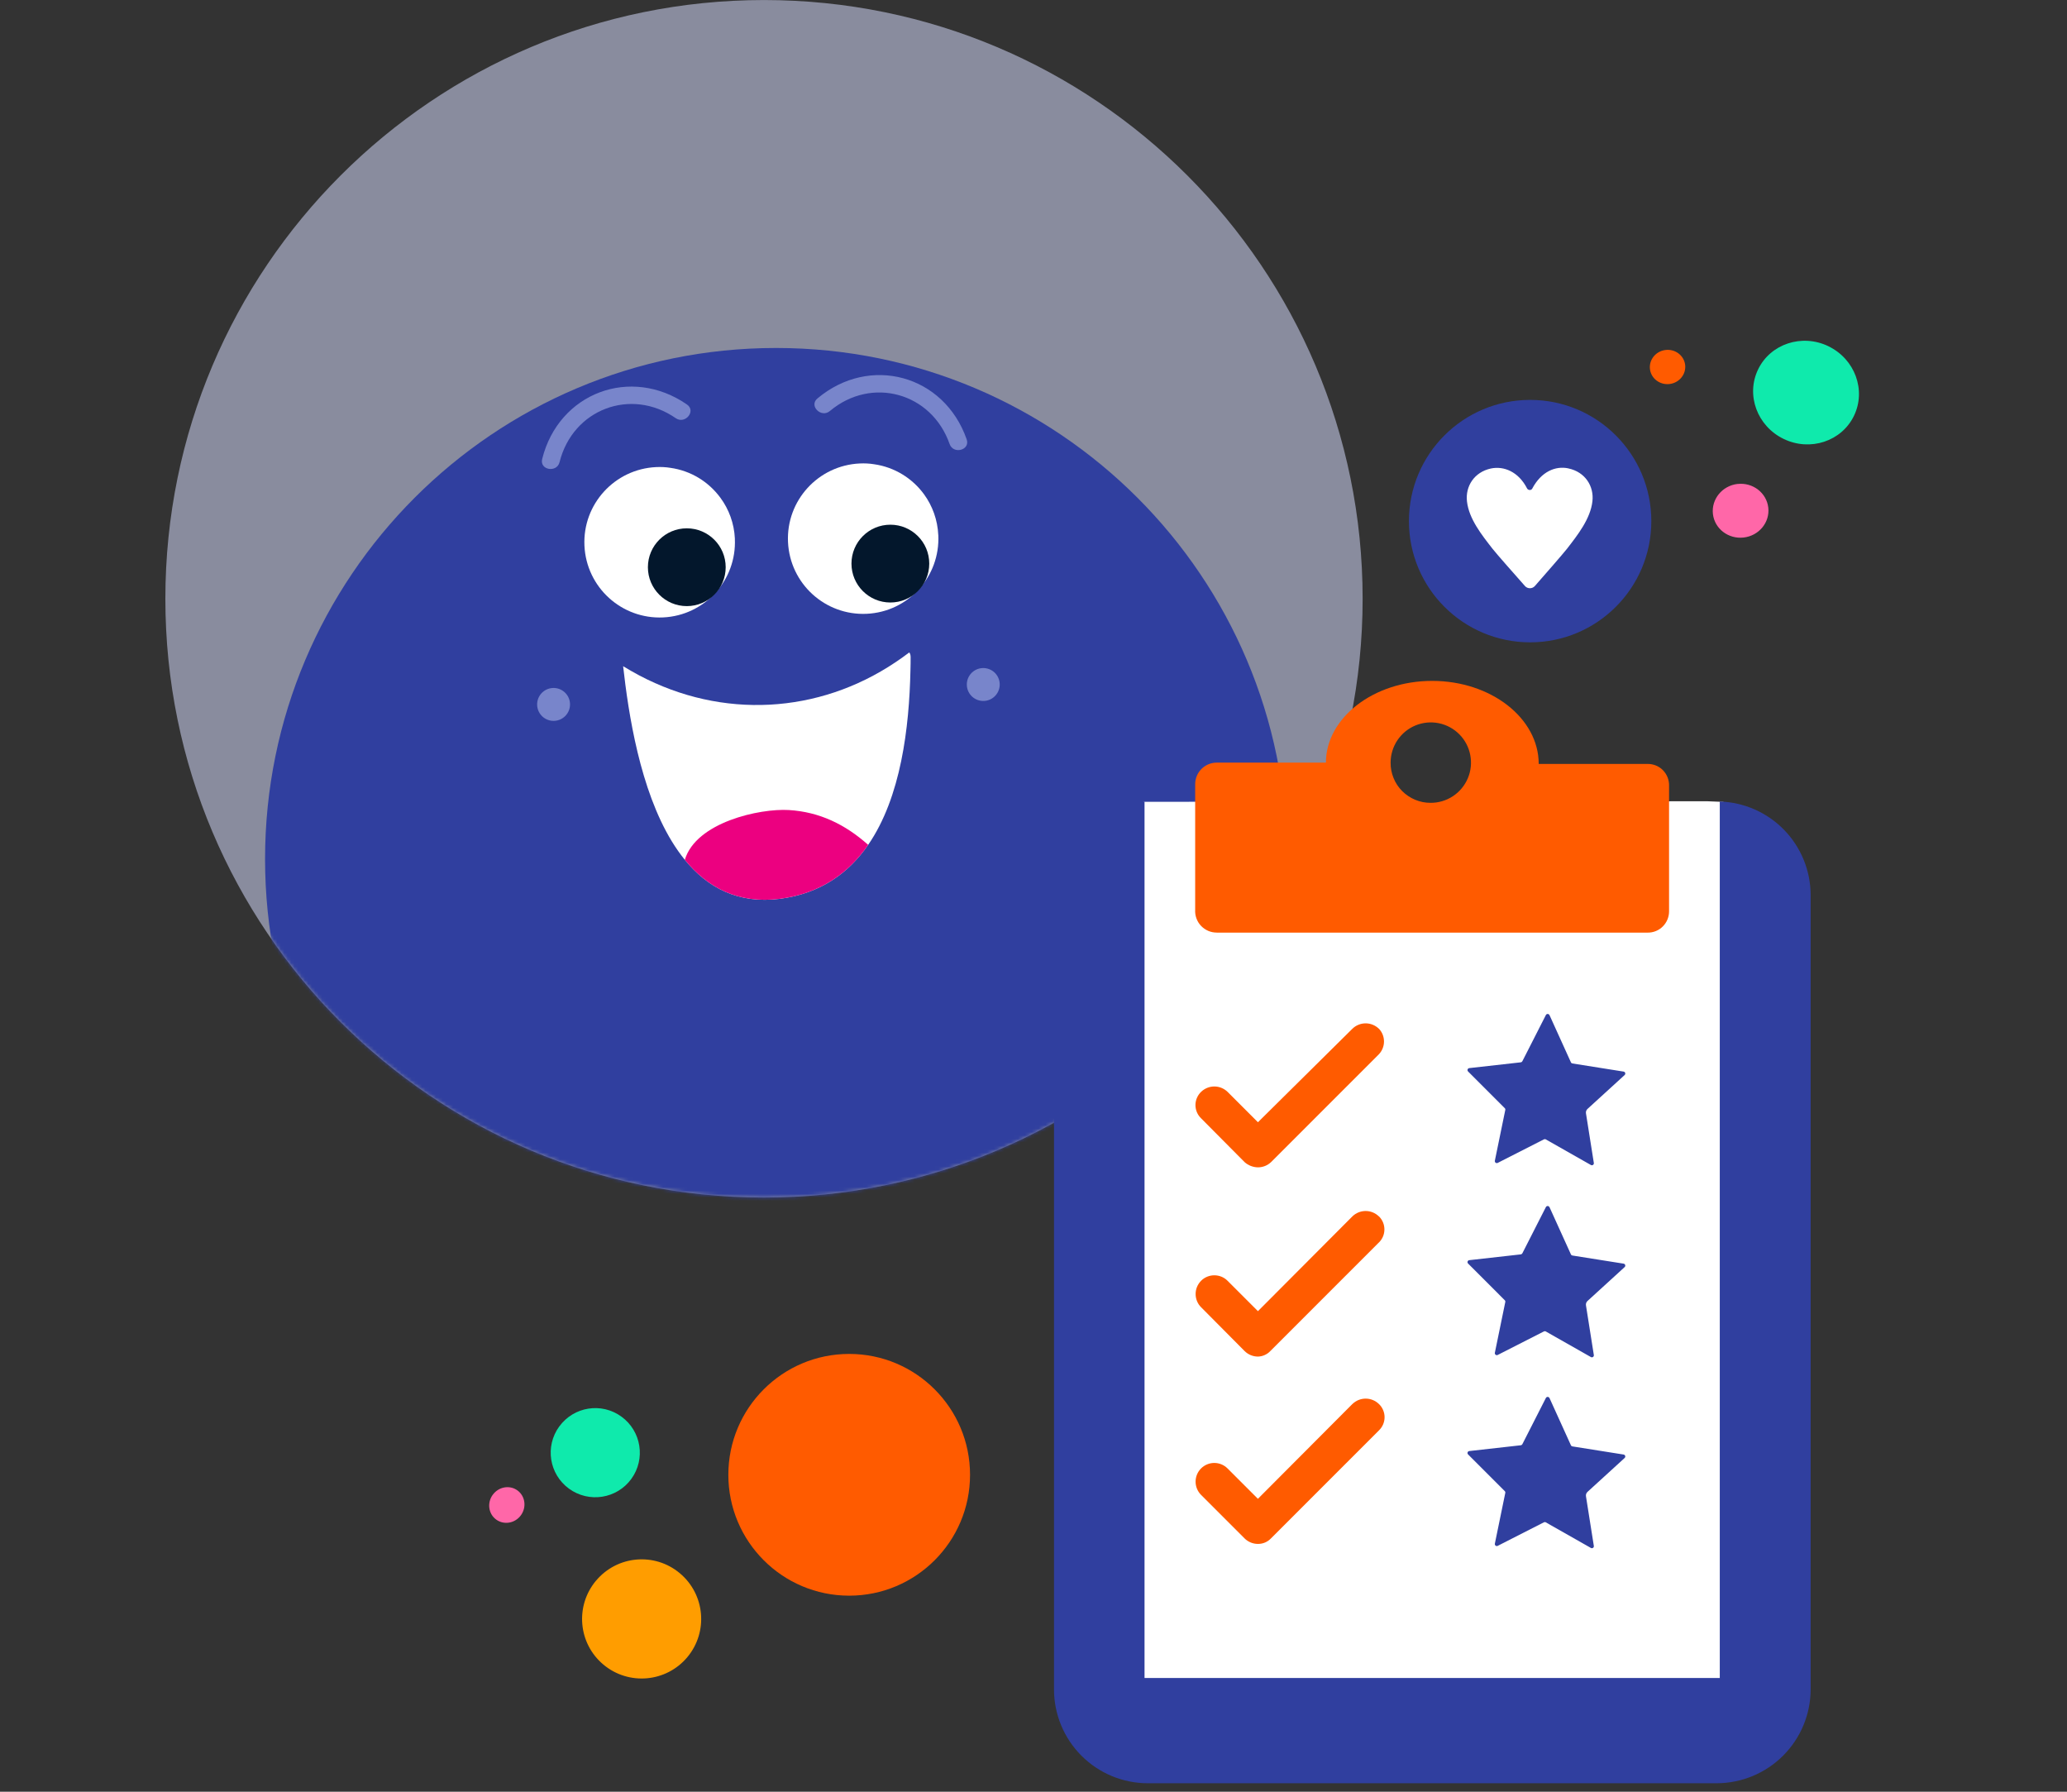 <svg width="600" height="520" viewBox="0 0 600 520" fill="none" xmlns="http://www.w3.org/2000/svg">
<rect x="0" y="0" width="600" height="520" fill="#333333" stroke="none"/>
<path opacity="0.59" d="M221.77 347.55C317.741 347.55 395.54 269.751 395.54 173.78C395.54 77.809 317.741 0.01 221.77 0.01C125.799 0.01 48 77.809 48 173.78C48 269.751 125.799 347.55 221.77 347.55Z" fill="#C5CAE8"/>
<mask id="mask0_2144_259" style="mask-type:luminance" maskUnits="userSpaceOnUse" x="48" y="0" width="348" height="348">
<path d="M221.77 347.55C317.741 347.55 395.54 269.751 395.54 173.78C395.54 77.809 317.741 0.01 221.77 0.01C125.799 0.01 48 77.809 48 173.78C48 269.751 125.799 347.55 221.77 347.55Z" fill="white"/>
</mask>
<g mask="url(#mask0_2144_259)">
<path d="M225.27 397.65C307.19 397.65 373.6 331.24 373.6 249.32C373.6 167.4 307.19 100.99 225.27 100.99C143.35 100.99 76.94 167.4 76.94 249.32C76.94 331.24 143.35 397.65 225.27 397.65Z" fill="#303F9F"/>
<path d="M213.31 156.35C213.87 168.43 204.54 178.63 192.49 179.19C180.44 179.75 170.21 170.45 169.65 158.37C169.09 146.32 178.42 136.12 190.47 135.56C191.88 135.49 193.26 135.56 194.61 135.78C200.53 136.61 205.7 139.81 209.12 144.47C211.58 147.8 213.11 151.89 213.32 156.35H213.31Z" fill="white"/>
<path d="M272.37 155.3C272.93 167.38 263.63 177.58 251.58 178.14C239.53 178.7 229.3 169.4 228.74 157.32C228.18 145.27 237.51 135.07 249.56 134.51C250.97 134.44 252.35 134.51 253.7 134.73C259.62 135.56 264.83 138.79 268.24 143.48C270.66 146.81 272.16 150.87 272.36 155.29L272.37 155.3Z" fill="white"/>
<path d="M280.65 198.88C280.77 201.52 283.01 203.55 285.64 203.43C288.28 203.31 290.31 201.07 290.19 198.44C290.07 195.8 287.83 193.77 285.2 193.89C282.56 194.01 280.53 196.25 280.65 198.88Z" fill="#7885CB"/>
<path d="M160.47 199.67C163.11 199.55 165.34 201.59 165.46 204.22C165.58 206.86 163.54 209.09 160.91 209.21C158.27 209.33 156.04 207.29 155.92 204.66C155.8 202.02 157.84 199.79 160.47 199.67Z" fill="#7885CB"/>
<path d="M157.38 133.21C162.18 113.97 183.14 106.12 199.43 117.41C202.15 119.3 198.86 123.24 196.16 121.37C183.15 112.36 166.26 118.76 162.43 134.12C161.64 137.31 156.57 136.43 157.38 133.21Z" fill="#7885CB"/>
<path d="M275.65 128.87C270.42 113.94 253 109.12 240.89 119.29C238.38 121.4 234.73 117.78 237.27 115.65C252.45 102.9 274.05 108.78 280.6 127.5C281.7 130.63 276.74 131.97 275.65 128.87Z" fill="#7885CB"/>
<path d="M264.33 190.49C264.33 191.81 264.33 193.16 264.28 194.54C263.93 211.05 261.56 231.35 252.01 245.19C246.36 253.39 238.16 259.33 226.37 260.86C214.21 262.4 205.33 257.57 198.79 249.54C188.04 236.38 183.62 214.67 181.53 198.72C181.28 196.83 181.07 195.04 180.88 193.35C182.43 194.28 183.98 195.19 185.56 196.02C209.68 208.75 237.56 207.22 259.97 192.18C261.33 191.27 262.64 190.34 263.94 189.35C264.17 189.66 264.31 190.02 264.31 190.5L264.33 190.49Z" fill="white"/>
<path d="M252.01 245.19C246.36 253.39 238.16 259.33 226.37 260.86C214.21 262.4 205.33 257.57 198.79 249.54C202.04 238.64 220.52 234.58 228.98 235.09C237.9 235.63 245.37 239.28 252 245.19H252.01Z" fill="#EC0080"/>
<path d="M199.36 175.91C205.595 175.91 210.65 170.855 210.65 164.62C210.65 158.385 205.595 153.33 199.36 153.33C193.125 153.33 188.07 158.385 188.07 164.62C188.07 170.855 193.125 175.91 199.36 175.91Z" fill="#03172C"/>
<path d="M258.45 174.86C264.685 174.86 269.74 169.805 269.74 163.57C269.74 157.335 264.685 152.28 258.45 152.28C252.215 152.28 247.16 157.335 247.16 163.57C247.16 169.805 252.215 174.86 258.45 174.86Z" fill="#03172C"/>
</g>
<path d="M143.04 433.82C144.74 431.48 147.94 430.91 150.2 432.55C152.46 434.19 152.91 437.42 151.21 439.76C149.51 442.1 146.3 442.66 144.04 441.02C141.78 439.38 141.33 436.16 143.03 433.82H143.04Z" fill="#FF67A8"/>
<path d="M162.34 414C166.54 408.22 174.61 406.93 180.39 411.14C186.17 415.34 187.46 423.43 183.26 429.21C179.06 434.99 170.97 436.26 165.18 432.06C159.4 427.86 158.13 419.78 162.33 414H162.34Z" fill="#0FEAAC"/>
<path d="M172.99 458.77C166.87 466.1 167.83 476.98 175.16 483.11C182.49 489.24 193.4 488.27 199.52 480.94C205.64 473.61 204.66 462.71 197.33 456.58C190 450.45 179.12 451.44 173 458.77H172.99Z" fill="#FF9D00"/>
<path d="M483.48 101.57C486.3 101.24 488.85 103.19 489.16 105.92C489.47 108.65 487.44 111.12 484.62 111.45C481.8 111.78 479.25 109.83 478.94 107.1C478.63 104.37 480.66 101.9 483.48 101.57Z" fill="#FF5B00"/>
<path d="M504.36 140.46C508.8 139.95 512.8 143.04 513.29 147.32C513.78 151.61 510.59 155.49 506.15 156C501.71 156.51 497.71 153.46 497.22 149.17C496.73 144.88 499.92 140.97 504.36 140.45V140.46Z" fill="#FF67A8"/>
<path d="M530.74 100.49C538.43 104.2 541.76 113.22 538.17 120.66C534.59 128.09 525.45 131.1 517.76 127.39C510.07 123.68 506.74 114.66 510.33 107.22C513.91 99.79 523.05 96.78 530.74 100.48V100.49Z" fill="#0FEAAC"/>
<path d="M508.5 495.91H317.04V246.29L321.69 236.71L332.01 232.71L397.96 232.64L405.76 234.47H425.77L432.37 232.61L495.51 232.54L500.25 232.73L508.5 247.25V495.92V495.91Z" fill="white"/>
<path d="M499.21 232.62V486.99H332.23V232.62C325.18 232.84 318.5 235.8 313.59 240.86C308.68 245.92 305.94 252.7 305.95 259.75V490.3C305.95 497.52 308.82 504.45 313.93 509.56C319.04 514.67 325.96 517.54 333.18 517.54H498.36C505.57 517.51 512.49 514.64 517.59 509.54C522.69 504.44 525.57 497.53 525.59 490.31V259.76C525.57 252.7 522.81 245.92 517.89 240.86C512.97 235.8 506.27 232.84 499.22 232.62H499.21Z" fill="#303F9F"/>
<path d="M400.25 298.56C399.22 297.56 397.84 297 396.41 297C394.98 297 393.6 297.56 392.57 298.56L365.15 325.7L356.33 316.88C355.3 315.88 353.92 315.32 352.49 315.32C351.06 315.32 349.68 315.88 348.65 316.88C348.13 317.38 347.72 317.97 347.44 318.63C347.16 319.29 347.01 320 347.01 320.72C347.01 321.44 347.16 322.15 347.44 322.81C347.72 323.47 348.14 324.07 348.65 324.56L361.27 337.27C362.34 338.23 363.72 338.77 365.16 338.79C366.57 338.79 367.93 338.25 368.96 337.27L400.27 305.96C401.21 304.96 401.74 303.64 401.74 302.26C401.74 300.88 401.22 299.56 400.27 298.56H400.25Z" fill="#FF5B00"/>
<path d="M400.25 353.02C399.22 352.02 397.84 351.46 396.41 351.46C394.98 351.46 393.6 352.02 392.57 353.02L365.15 380.53L356.33 371.71C355.83 371.21 355.23 370.8 354.57 370.53C353.91 370.26 353.2 370.12 352.49 370.12C351.78 370.12 351.07 370.26 350.41 370.53C349.75 370.8 349.15 371.2 348.65 371.71C348.15 372.22 347.75 372.81 347.47 373.47C347.2 374.13 347.06 374.84 347.06 375.55C347.06 376.26 347.2 376.97 347.47 377.63C347.74 378.29 348.14 378.89 348.65 379.39L361.27 392.1C362.3 393.13 363.7 393.71 365.16 393.71C365.84 393.69 366.51 393.54 367.12 393.26C367.74 392.98 368.3 392.59 368.76 392.09L400.07 360.78C400.62 360.3 401.06 359.7 401.37 359.04C401.68 358.38 401.84 357.66 401.86 356.93C401.88 356.2 401.74 355.47 401.47 354.8C401.19 354.12 400.78 353.51 400.26 353L400.25 353.02Z" fill="#FF5B00"/>
<path d="M392.56 407.48L365.14 434.99L356.32 426.17C355.3 425.15 353.92 424.58 352.48 424.58C351.04 424.58 349.66 425.15 348.64 426.17C347.62 427.19 347.05 428.57 347.05 430.01C347.05 431.45 347.62 432.83 348.64 433.85L361.26 446.47C362.29 447.5 363.69 448.08 365.15 448.08C365.86 448.08 366.56 447.95 367.22 447.67C367.87 447.39 368.46 446.98 368.95 446.46L400.26 415.15C400.78 414.65 401.19 414.06 401.48 413.4C401.76 412.74 401.91 412.03 401.91 411.31C401.91 410.59 401.76 409.88 401.48 409.22C401.2 408.56 400.78 407.96 400.26 407.47C399.23 406.47 397.85 405.91 396.42 405.91C394.99 405.91 393.61 406.47 392.58 407.47L392.56 407.48Z" fill="#FF5B00"/>
<path d="M353.19 270.67H478.24C479.07 270.68 479.89 270.53 480.65 270.22C481.42 269.91 482.11 269.45 482.69 268.86C483.27 268.28 483.73 267.58 484.04 266.81C484.35 266.04 484.5 265.23 484.49 264.4V227.97C484.5 227.14 484.35 226.32 484.04 225.56C483.73 224.79 483.27 224.1 482.69 223.51C482.11 222.92 481.41 222.46 480.65 222.16C479.88 221.85 479.06 221.7 478.24 221.71H446.65C446.65 208.43 432.8 197.61 415.72 197.61C398.64 197.61 384.88 208.43 384.88 221.33H353.19C351.53 221.33 349.94 221.99 348.76 223.16C347.59 224.33 346.93 225.93 346.93 227.59V264.02C346.88 264.87 347 265.73 347.29 266.53C347.58 267.33 348.03 268.07 348.62 268.69C349.21 269.31 349.92 269.81 350.7 270.15C351.49 270.49 352.33 270.66 353.19 270.66V270.67ZM403.66 221.33C403.66 219.02 404.35 216.76 405.63 214.84C406.92 212.92 408.74 211.42 410.88 210.54C413.02 209.66 415.37 209.43 417.64 209.89C419.91 210.35 421.98 211.47 423.61 213.11C425.24 214.75 426.34 216.84 426.78 219.11C427.22 221.38 426.98 223.73 426.08 225.86C425.18 227.99 423.67 229.81 421.74 231.08C419.81 232.35 417.54 233.02 415.23 233C413.7 233 412.19 232.7 410.78 232.11C409.37 231.52 408.09 230.66 407.01 229.58C405.93 228.5 405.08 227.21 404.51 225.79C403.93 224.37 403.64 222.86 403.66 221.33Z" fill="#FF5B00"/>
<path d="M449.78 294.6L456 308.31C456.08 308.49 456.24 308.61 456.43 308.64L471.29 311C471.77 311.08 471.95 311.67 471.59 312L460.82 321.83C460.46 322.16 460.29 322.64 460.37 323.12L462.65 337.52C462.73 338 462.22 338.35 461.8 338.11L448.71 330.68C448.54 330.58 448.34 330.58 448.16 330.67L434.75 337.5C434.32 337.72 433.83 337.34 433.92 336.87L436.95 322.13C436.99 321.94 436.93 321.74 436.79 321.61L426.15 310.97C425.81 310.63 426.01 310.04 426.49 309.99L441.45 308.31C441.64 308.29 441.81 308.17 441.9 308L448.73 294.59C448.95 294.16 449.57 294.17 449.77 294.61L449.78 294.6Z" fill="#303F9F"/>
<path d="M449.78 350.34L456 364.05C456.08 364.23 456.24 364.35 456.43 364.38L471.29 366.74C471.77 366.82 471.95 367.41 471.59 367.74L460.82 377.57C460.46 377.9 460.29 378.38 460.37 378.86L462.65 393.26C462.73 393.74 462.22 394.09 461.8 393.85L448.71 386.42C448.54 386.32 448.34 386.32 448.16 386.41L434.75 393.24C434.32 393.46 433.83 393.08 433.92 392.61L436.95 377.87C436.99 377.68 436.93 377.48 436.79 377.35L426.15 366.71C425.81 366.37 426.01 365.78 426.49 365.73L441.45 364.05C441.64 364.03 441.81 363.91 441.9 363.74L448.73 350.33C448.95 349.9 449.57 349.91 449.77 350.35L449.78 350.34Z" fill="#303F9F"/>
<path d="M449.78 405.74L456 419.45C456.08 419.63 456.24 419.75 456.43 419.78L471.29 422.14C471.77 422.22 471.95 422.81 471.59 423.14L460.82 432.97C460.46 433.3 460.29 433.78 460.37 434.26L462.65 448.66C462.73 449.14 462.22 449.49 461.8 449.25L448.71 441.82C448.54 441.72 448.34 441.72 448.16 441.81L434.75 448.64C434.32 448.86 433.83 448.48 433.92 448.01L436.95 433.27C436.99 433.08 436.93 432.88 436.79 432.75L426.15 422.11C425.81 421.77 426.01 421.18 426.49 421.13L441.45 419.45C441.64 419.43 441.81 419.31 441.9 419.14L448.73 405.73C448.95 405.3 449.57 405.31 449.77 405.75L449.78 405.74Z" fill="#303F9F"/>
<path d="M246.5 463.1C265.874 463.1 281.58 447.394 281.58 428.02C281.58 408.646 265.874 392.94 246.5 392.94C227.126 392.94 211.42 408.646 211.42 428.02C211.42 447.394 227.126 463.1 246.5 463.1Z" fill="#FF5B00"/>
<path d="M444.16 186.42C463.589 186.42 479.34 170.669 479.34 151.24C479.34 131.811 463.589 116.06 444.16 116.06C424.731 116.06 408.98 131.811 408.98 151.24C408.98 170.669 424.731 186.42 444.16 186.42Z" fill="#303F9E"/>
<path d="M455.28 135.94C451.53 135.12 447.38 136.88 444.79 141.77C444.51 142.37 443.6 142.34 443.28 141.77C440.78 136.88 436.52 135.18 432.76 135.97C427.93 137.02 425.31 141.14 425.83 145.55C426.4 150.61 430.15 155.3 433.28 159.31C434.56 160.93 440.02 167.1 442.66 170.08C443.4 170.93 444.79 170.93 445.53 170.08C448.14 167.1 453.57 160.9 454.85 159.28C457.98 155.24 461.67 150.55 462.24 145.5C462.75 141.09 460.11 136.97 455.28 135.95V135.94Z" fill="white"/>
</svg>
